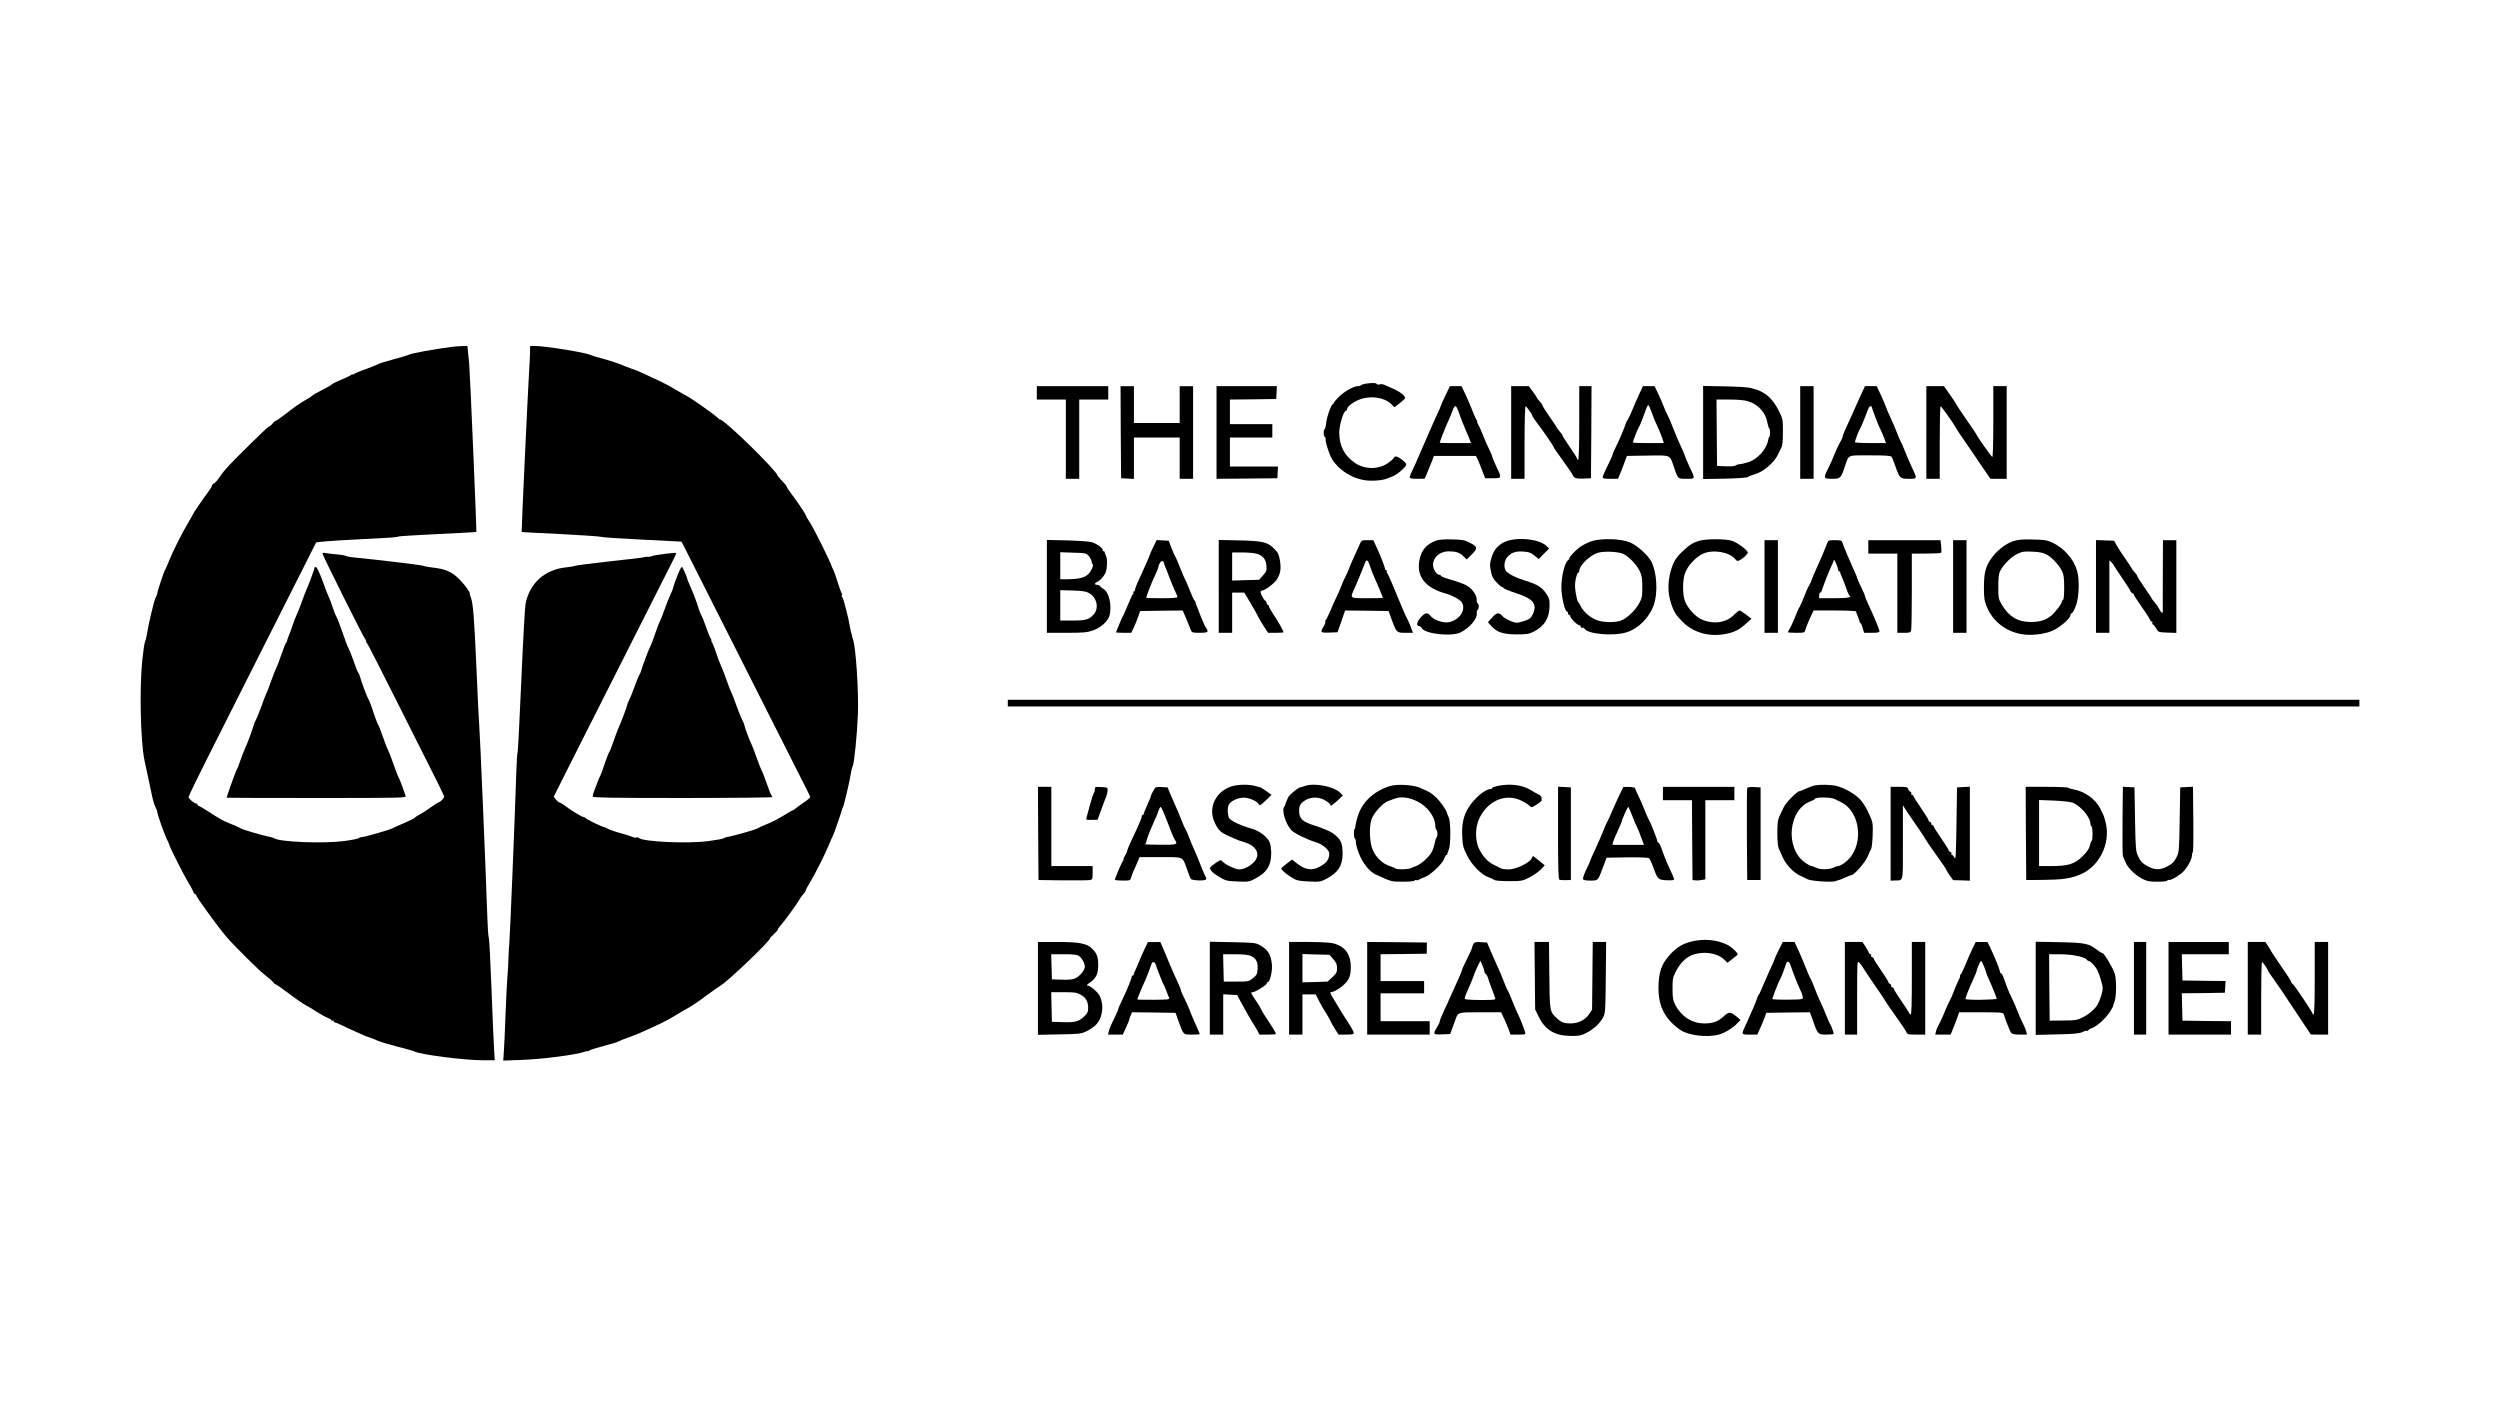 <?xml version="1.0" standalone="no"?>
<!DOCTYPE svg PUBLIC "-//W3C//DTD SVG 20010904//EN"
 "http://www.w3.org/TR/2001/REC-SVG-20010904/DTD/svg10.dtd">
<svg version="1.0" xmlns="http://www.w3.org/2000/svg"
 width="2240pt" height="1260pt" viewBox="0 0 2240 1260"
 preserveAspectRatio="xMidYMid meet">

<g transform="translate(0,1260) scale(0.1,-0.1)"
fill="#000000" stroke="none">
<path d="M4055 9493 c-163 -21 -367 -58 -394 -72 -9 -5 -70 -23 -136 -41 -66
-17 -129 -37 -140 -44 -11 -7 -63 -27 -115 -46 -52 -18 -98 -38 -102 -44 -5
-6 -8 -7 -8 -1 0 6 -3 6 -8 0 -4 -6 -43 -26 -87 -44 -44 -18 -85 -38 -90 -44
-6 -7 -46 -30 -90 -52 -44 -22 -84 -45 -90 -52 -5 -6 -32 -24 -59 -38 -49 -28
-96 -60 -198 -140 -32 -25 -62 -45 -67 -45 -5 0 -18 -11 -29 -25 -11 -14 -25
-25 -31 -25 -10 0 -322 -307 -386 -380 -17 -19 -44 -54 -60 -78 -16 -24 -37
-48 -47 -53 -10 -5 -18 -14 -18 -20 0 -5 -17 -33 -38 -62 -52 -70 -132 -187
-132 -193 0 -2 -20 -37 -43 -77 -56 -91 -138 -257 -173 -344 -15 -38 -30 -72
-34 -78 -10 -12 -70 -193 -70 -209 0 -6 -7 -24 -15 -40 -15 -28 -65 -238 -80
-336 -4 -25 -11 -52 -16 -61 -5 -9 -15 -82 -24 -162 -26 -251 -16 -727 19
-897 17 -83 66 -312 75 -351 6 -25 17 -58 26 -75 8 -16 15 -34 15 -40 0 -21
59 -189 84 -241 15 -29 26 -56 26 -60 0 -13 135 -279 167 -330 18 -29 38 -64
43 -78 5 -14 13 -25 17 -25 5 0 14 -13 20 -28 13 -28 194 -276 254 -347 75
-88 298 -309 354 -352 33 -25 65 -53 73 -64 7 -10 17 -19 22 -19 5 0 60 -38
122 -85 62 -47 127 -91 143 -99 17 -8 62 -35 100 -60 39 -25 85 -51 103 -57
17 -6 32 -15 32 -20 0 -6 5 -7 10 -4 6 3 10 1 10 -4 0 -6 4 -11 9 -11 6 0 65
-26 133 -59 68 -32 141 -64 163 -71 22 -7 63 -22 90 -35 28 -12 109 -36 180
-54 72 -18 138 -37 147 -42 55 -28 448 -79 617 -79 l104 0 -6 98 c-4 53 -14
295 -23 537 -9 242 -20 449 -24 460 -5 11 -11 101 -14 200 -12 372 -66 1652
-72 1705 -3 30 -14 251 -24 490 -20 465 -31 607 -51 655 -7 17 -11 34 -10 38
2 12 -36 66 -83 116 -72 76 -131 103 -251 116 -33 3 -69 10 -80 15 -16 7 -375
51 -640 77 -27 3 -54 9 -60 13 -5 4 -46 11 -90 14 -44 4 -88 10 -97 12 -10 3
-18 0 -18 -7 0 -15 373 -763 383 -767 4 -2 7 -10 7 -17 0 -7 3 -15 8 -17 4 -1
124 -237 267 -522 143 -285 297 -591 342 -680 45 -89 82 -167 83 -174 0 -14
-38 -51 -52 -52 -5 0 -34 -19 -66 -42 -32 -24 -76 -52 -97 -63 -22 -11 -43
-25 -47 -31 -4 -6 -49 -28 -100 -50 -51 -21 -95 -41 -98 -44 -8 -9 -252 -80
-276 -80 -11 0 -24 -4 -30 -10 -5 -5 -65 -17 -134 -26 -184 -24 -581 -8 -625
26 -5 4 -27 11 -48 14 -58 11 -237 63 -250 74 -7 5 -43 22 -82 37 -71 27 -103
45 -222 123 -36 23 -70 42 -74 42 -5 0 -9 5 -9 10 0 6 -5 10 -10 10 -19 0 -70
43 -70 59 0 9 78 170 173 358 195 389 641 1271 835 1656 72 141 132 261 134
266 2 5 152 17 333 26 374 19 384 20 405 28 8 3 168 13 355 22 187 9 341 17
343 19 4 4 -57 1437 -64 1506 -3 30 -8 79 -11 108 l-5 52 -51 -1 c-29 -1 -65
-4 -82 -6z"/>
<path d="M4749 9438 c-1 -35 -5 -124 -10 -198 -10 -163 -68 -1404 -65 -1407 1
-1 157 -9 346 -18 190 -10 354 -21 365 -25 11 -5 178 -16 370 -25 193 -9 351
-18 351 -18 1 -1 11 -20 22 -42 21 -42 361 -716 795 -1575 143 -283 277 -549
298 -590 21 -41 39 -78 39 -82 0 -7 -37 -35 -100 -78 -12 -8 -28 -21 -36 -27
-7 -7 -16 -13 -20 -13 -4 0 -40 -21 -81 -46 -40 -25 -101 -57 -135 -71 -35
-14 -72 -30 -83 -36 -11 -6 -22 -12 -25 -13 -3 0 -12 -4 -20 -7 -26 -11 -186
-55 -226 -63 -22 -3 -44 -10 -50 -15 -5 -5 -66 -16 -135 -25 -189 -25 -583 -7
-626 28 -7 5 -17 7 -22 4 -6 -4 -18 -2 -28 3 -10 5 -61 22 -113 36 -52 14
-105 33 -117 41 -12 7 -27 14 -33 14 -14 0 -164 73 -168 83 -2 4 -9 7 -15 7
-14 0 -117 63 -168 103 -20 15 -41 27 -47 27 -6 0 -20 12 -31 26 l-20 25 250
497 c199 394 582 1153 821 1625 17 32 28 60 26 62 -6 6 -193 -17 -214 -27 -12
-5 -30 -9 -40 -7 -10 1 -26 0 -34 -4 -8 -3 -148 -20 -310 -37 -162 -18 -302
-36 -310 -40 -8 -4 -44 -10 -80 -14 -189 -19 -325 -142 -361 -326 -6 -30 -23
-338 -38 -685 -15 -346 -30 -637 -33 -645 -4 -8 -9 -89 -12 -180 -12 -389 -59
-1526 -63 -1540 -2 -8 -6 -64 -7 -125 -2 -60 -6 -132 -9 -160 -3 -27 -11 -176
-17 -330 -5 -154 -13 -313 -16 -354 l-5 -74 163 6 c192 7 499 47 568 74 8 4
19 5 24 4 4 -1 13 2 20 8 6 5 65 23 131 41 66 17 124 35 130 40 5 4 44 20 85
34 41 15 98 37 125 50 28 13 84 39 125 57 41 18 116 57 165 87 50 30 110 66
135 79 25 14 92 59 148 102 57 42 113 81 124 87 69 40 448 402 448 428 0 4 16
20 35 37 19 17 35 36 35 41 0 6 10 20 21 32 25 25 153 200 171 235 7 14 23 36
36 49 12 14 22 29 22 35 0 5 14 33 32 61 45 72 144 269 175 346 14 36 29 70
33 75 7 9 78 213 84 240 1 6 4 15 8 20 9 15 55 209 69 290 6 39 15 75 19 80
13 17 40 288 47 468 7 209 -19 602 -44 667 -4 8 -7 22 -8 30 -1 8 -4 22 -8 30
-3 8 -8 33 -12 55 -11 74 -57 250 -67 263 -6 7 -8 15 -5 19 4 3 3 11 -2 17 -4
6 -21 52 -36 101 -15 50 -33 99 -39 110 -6 11 -11 22 -12 25 -9 38 -161 344
-200 403 -19 28 -34 55 -34 59 0 10 -70 115 -127 190 -24 31 -43 61 -43 66 0
5 -17 27 -38 48 -22 22 -41 45 -43 51 -17 53 -478 503 -515 503 -5 0 -17 9
-29 21 -23 24 -240 177 -270 190 -11 5 -54 29 -95 54 -41 25 -102 58 -135 74
-180 85 -215 101 -270 119 -33 12 -80 30 -105 41 -25 10 -90 31 -145 46 -55
14 -107 30 -116 35 -39 21 -404 80 -496 80 l-43 0 -1 -62z"/>
<path d="M12240 9163 c-19 -3 -39 -9 -44 -14 -6 -5 -19 -9 -31 -9 -37 0 -127
-52 -172 -99 -24 -24 -43 -48 -43 -52 0 -4 -4 -9 -8 -11 -16 -6 -54 -112 -59
-165 -3 -29 -10 -56 -14 -59 -13 -7 -11 -62 2 -69 5 -4 9 -17 7 -28 -1 -12 11
-58 27 -102 23 -65 39 -90 84 -136 63 -62 143 -104 229 -120 62 -12 166 -5
210 13 15 6 29 12 32 13 46 11 140 89 140 114 0 18 -70 71 -93 71 -8 0 -17 -6
-20 -14 -3 -8 -26 -28 -52 -46 -85 -58 -206 -58 -294 2 -94 63 -141 153 -141
271 0 64 35 186 56 194 8 3 14 11 14 17 0 22 54 64 108 85 99 39 224 22 287
-39 l30 -29 45 35 c25 20 47 40 49 45 6 19 -38 55 -102 84 -34 15 -72 32 -83
37 -12 6 -31 7 -42 4 -11 -4 -23 -2 -27 4 -6 10 -28 11 -95 3z"/>
<path d="M9290 9080 l0 -60 130 0 130 0 0 -355 0 -355 60 0 60 0 0 355 0 355
130 0 130 0 0 60 0 60 -320 0 -320 0 0 -60z"/>
<path d="M10042 8728 l3 -413 58 -3 57 -3 0 186 0 185 205 0 205 0 0 -185 0
-185 60 0 60 0 0 415 0 415 -60 0 -60 0 0 -165 0 -165 -205 0 -205 0 0 165 0
165 -60 0 -60 0 2 -412z"/>
<path d="M10900 8725 l0 -415 273 2 272 3 3 53 3 52 -215 0 -216 0 0 130 0
130 190 0 190 0 0 60 0 60 -190 0 -190 0 0 110 0 110 208 2 207 3 3 58 3 57
-271 0 -270 0 0 -415z"/>
<path d="M12951 9056 c-23 -46 -41 -87 -41 -91 0 -4 -13 -35 -29 -69 -16 -33
-59 -128 -94 -211 -36 -82 -73 -168 -83 -190 -9 -22 -18 -42 -19 -45 -1 -3
-14 -30 -28 -60 -15 -30 -27 -61 -27 -67 0 -9 20 -13 68 -13 l67 1 16 37 c9
20 28 66 42 102 l25 65 188 0 188 0 13 -25 c7 -14 26 -59 41 -100 l29 -75 69
0 c82 0 82 0 28 112 -18 39 -34 77 -34 83 0 6 -14 39 -31 73 -17 34 -42 91
-55 127 -14 36 -32 75 -40 88 -8 12 -12 22 -8 22 4 0 2 6 -4 13 -5 6 -22 44
-37 82 -15 39 -43 105 -63 148 l-37 77 -52 0 -52 0 -40 -84z m129 -176 c12
-36 33 -87 45 -115 12 -27 30 -69 39 -92 l16 -43 -140 0 c-77 0 -140 1 -140 3
0 9 55 150 75 191 13 28 32 73 41 99 21 59 32 52 64 -43z"/>
<path d="M13540 8725 l0 -415 60 0 60 0 0 325 c0 179 4 325 9 325 8 0 61 -74
61 -86 0 -4 17 -30 38 -58 60 -78 152 -213 152 -221 0 -4 38 -60 85 -124 47
-65 85 -121 85 -125 0 -4 7 -14 15 -22 11 -11 33 -14 82 -12 l68 3 3 413 2
412 -55 0 -55 0 0 -330 c0 -213 -4 -330 -10 -330 -5 0 -10 5 -10 11 0 6 -29
53 -65 104 -36 52 -65 98 -65 103 0 5 -11 21 -25 36 -14 15 -25 30 -25 33 0 3
-29 47 -65 98 -36 52 -65 98 -65 103 0 5 -11 21 -25 36 -14 15 -25 30 -25 33
0 3 -16 27 -36 54 l-36 49 -79 0 -79 0 0 -415z"/>
<path d="M14687 9068 c-19 -40 -47 -104 -62 -143 -16 -38 -34 -77 -40 -85 -7
-8 -15 -24 -18 -35 -10 -35 -67 -168 -92 -216 -14 -26 -25 -52 -25 -59 0 -6
-20 -52 -45 -101 -25 -49 -45 -96 -45 -104 0 -12 15 -15 68 -15 l69 0 16 38
c9 20 27 66 40 102 l24 65 186 3 c215 3 196 11 237 -108 36 -104 31 -100 111
-100 82 0 81 -5 24 115 -18 39 -36 81 -40 95 -4 14 -22 57 -41 95 -18 39 -47
108 -65 155 -18 47 -38 94 -45 105 -7 11 -22 45 -34 75 -11 30 -35 85 -53 123
l-32 67 -52 0 -52 0 -34 -72z m113 -165 c13 -38 33 -88 46 -113 12 -25 32 -71
43 -102 l19 -58 -139 0 c-76 0 -139 2 -139 5 0 10 43 121 51 131 5 6 21 42 35
80 14 38 30 81 36 97 5 15 13 27 17 27 4 0 18 -30 31 -67z"/>
<path d="M15260 8725 l0 -417 193 3 c119 3 199 8 208 15 8 6 40 19 72 28 68
21 161 101 192 163 10 21 25 52 34 68 12 22 16 59 16 145 0 114 0 116 -39 193
-52 102 -113 159 -204 188 -57 19 -98 23 -269 27 l-203 4 0 -417z m402 280
c91 -27 160 -104 174 -193 4 -23 11 -45 15 -48 11 -6 12 -68 2 -78 -4 -3 -8
-14 -9 -23 -13 -88 -97 -181 -188 -207 -30 -9 -63 -16 -73 -16 -10 0 -24 -5
-29 -10 -6 -6 -44 -10 -90 -8 l-79 3 -3 298 -2 297 117 0 c74 0 136 -6 165
-15z"/>
<path d="M16130 8725 l0 -415 60 0 60 0 0 415 0 415 -60 0 -60 0 0 -415z"/>
<path d="M16672 9058 c-21 -46 -49 -108 -62 -138 -13 -30 -40 -92 -62 -137
-21 -44 -38 -87 -38 -95 0 -7 -10 -29 -21 -48 -12 -19 -34 -66 -50 -105 -15
-39 -42 -99 -59 -133 -44 -88 -42 -92 35 -92 75 0 79 4 115 110 38 110 16 100
224 100 135 0 186 -3 194 -12 5 -7 20 -42 32 -78 40 -117 44 -120 123 -120 79
0 78 -5 22 115 -18 39 -45 102 -60 140 -15 39 -31 75 -35 80 -4 6 -20 42 -34
80 -15 39 -41 98 -57 133 -17 34 -36 81 -44 103 -8 22 -29 72 -47 110 l-33 69
-52 0 -53 0 -38 -82z m98 -101 c0 -11 61 -171 74 -195 9 -15 24 -51 35 -79
l19 -53 -139 0 c-76 0 -139 3 -139 8 0 13 38 113 48 125 5 7 24 50 42 97 17
47 34 88 37 93 4 7 23 10 23 4z"/>
<path d="M17260 8725 l0 -415 60 0 60 0 0 325 c0 179 3 325 8 325 7 -1 116
-153 137 -193 6 -13 43 -68 81 -123 38 -55 105 -152 148 -217 l80 -117 73 0
73 0 0 415 0 415 -60 0 -60 0 0 -321 c0 -197 -4 -318 -9 -314 -11 6 -141 191
-141 200 0 3 -40 64 -90 134 -49 71 -90 132 -90 136 0 3 -25 41 -56 85 l-56
80 -79 0 -79 0 0 -415z"/>
<path d="M12868 7756 c-85 -31 -129 -81 -148 -166 -34 -153 49 -259 240 -310
55 -15 127 -56 140 -80 36 -68 -23 -155 -118 -175 -48 -10 -139 21 -165 57
-26 35 -49 30 -93 -20 -31 -36 -35 -72 -8 -72 7 0 18 -8 23 -18 28 -53 272
-79 351 -37 83 44 148 122 142 171 -2 12 2 25 7 29 6 3 11 17 11 30 0 13 -5
27 -11 30 -5 4 -9 17 -8 28 4 30 -24 79 -60 110 -32 27 -73 44 -188 78 -40 11
-73 25 -73 30 0 5 -6 9 -14 9 -25 0 -56 50 -56 90 0 66 62 120 138 120 66 0
102 -11 133 -43 l31 -30 46 46 c55 56 53 68 -24 107 -42 21 -65 25 -154 27
-70 2 -117 -2 -142 -11z"/>
<path d="M13493 7749 c-64 -25 -107 -72 -128 -141 -18 -62 -18 -72 -4 -139 9
-39 21 -61 55 -94 23 -24 45 -40 48 -37 4 3 6 0 6 -5 0 -6 48 -26 106 -45 164
-52 203 -101 155 -197 -16 -31 -29 -41 -71 -54 -29 -9 -58 -17 -66 -17 -34 0
-111 35 -134 62 -31 35 -52 30 -97 -22 l-31 -35 30 -34 c50 -56 107 -75 228
-75 94 0 110 3 155 26 93 48 137 120 139 223 1 62 -2 75 -29 115 -40 59 -80
84 -184 116 -94 29 -166 66 -181 94 -18 34 -11 87 15 118 35 41 74 55 145 50
48 -3 67 -10 98 -35 l39 -32 47 48 46 47 -23 22 c-66 62 -254 83 -364 41z"/>
<path d="M14255 7749 c-32 -11 -77 -35 -100 -51 -44 -34 -94 -88 -95 -102 0
-5 -6 -14 -14 -20 -27 -21 -56 -143 -56 -237 0 -88 31 -219 51 -219 5 0 9 -7
9 -15 0 -8 5 -15 10 -15 6 0 10 -6 10 -13 0 -16 61 -77 77 -77 6 0 14 -7 17
-16 3 -8 10 -13 15 -9 6 3 13 -1 18 -8 28 -49 260 -69 375 -33 106 32 203 129
245 242 39 110 30 294 -21 392 -30 58 -131 149 -194 173 -84 34 -263 38 -347
8z m294 -114 c49 -25 114 -94 142 -150 20 -42 24 -64 24 -145 0 -87 -3 -100
-30 -149 -33 -59 -102 -126 -155 -149 -53 -23 -175 -21 -231 5 -59 26 -110 72
-135 120 -10 21 -22 40 -26 43 -4 3 -13 37 -19 75 -9 54 -9 83 0 128 7 31 17
57 22 57 5 0 9 7 9 15 0 47 93 138 164 161 55 18 191 12 235 -11z"/>
<path d="M15227 7755 c-57 -16 -86 -34 -149 -93 -63 -59 -87 -99 -110 -185
-25 -93 -25 -185 1 -270 25 -86 47 -120 118 -189 94 -89 234 -126 375 -98 78
15 122 37 183 93 l49 43 -49 37 c-26 20 -53 37 -59 37 -6 0 -29 -18 -51 -40
-70 -72 -187 -87 -293 -38 -55 26 -126 106 -146 165 -20 58 -21 174 -1 239 20
68 98 154 166 184 93 39 235 14 288 -51 14 -18 19 -19 41 -7 30 15 70 54 70
67 0 21 -96 92 -143 106 -62 18 -223 18 -290 0z"/>
<path d="M18042 7752 c-105 -33 -216 -145 -248 -249 -13 -41 -18 -89 -18 -168
0 -97 4 -118 28 -177 51 -123 166 -214 304 -239 80 -16 200 -4 276 27 65 26
166 111 166 140 0 8 7 17 14 20 8 3 25 36 38 72 27 80 31 227 9 307 -29 104
-116 203 -221 253 -48 22 -71 26 -175 28 -92 3 -132 -1 -173 -14z m294 -120
c47 -24 113 -94 140 -150 15 -29 19 -60 19 -146 0 -79 -4 -111 -13 -114 -6 -2
-10 -7 -8 -10 7 -12 -58 -99 -98 -131 -49 -39 -104 -55 -186 -54 -110 1 -189
48 -250 149 -34 57 -35 60 -35 169 0 87 4 117 19 144 30 56 98 123 151 148 43
21 61 24 135 20 62 -2 96 -9 126 -25z"/>
<path d="M9380 7346 l0 -416 175 0 c148 0 185 3 234 20 70 23 137 82 151 131
26 90 -3 216 -55 243 -11 6 -24 17 -28 24 -4 6 -17 12 -27 12 -27 0 -25 15 4
28 13 6 37 27 52 48 22 29 29 50 32 99 3 40 -1 71 -9 86 -7 13 -12 27 -11 32
1 4 -2 7 -8 7 -5 0 -10 6 -10 13 0 17 -45 50 -90 67 -22 8 -105 14 -222 18
l-188 4 0 -416z m376 271 c13 -16 24 -37 24 -47 0 -10 4 -21 9 -24 14 -9 -10
-63 -41 -93 -31 -29 -84 -42 -180 -43 l-68 0 0 121 0 121 116 -4 c112 -3 117
-4 140 -31z m4 -332 c70 -41 89 -137 38 -192 -42 -45 -70 -53 -188 -53 l-110
0 0 136 0 136 113 -3 c90 -3 119 -8 147 -24z"/>
<path d="M10332 7696 c-18 -36 -32 -69 -32 -73 0 -4 -21 -52 -46 -107 -25 -56
-54 -120 -65 -144 -10 -23 -19 -49 -19 -57 0 -8 -5 -15 -11 -15 -5 0 -8 -4 -5
-9 4 -5 2 -11 -2 -13 -4 -1 -23 -41 -42 -88 -19 -47 -38 -90 -42 -96 -8 -10
-68 -153 -68 -160 0 -2 31 -4 68 -4 l68 0 25 53 c13 28 31 72 39 97 l16 45
191 3 190 2 33 -77 c17 -43 36 -88 41 -100 8 -21 15 -23 79 -23 75 0 83 7 55
47 -9 12 -26 51 -40 85 -13 35 -31 80 -39 100 -9 21 -16 41 -15 44 0 4 -3 10
-8 13 -5 3 -24 44 -42 91 -18 47 -37 90 -41 95 -4 6 -24 53 -45 105 -20 52
-41 100 -46 106 -5 6 -19 40 -33 75 l-24 64 -54 3 -54 3 -32 -65z m96 -134
c-1 -4 4 -20 11 -37 7 -16 26 -64 41 -105 16 -41 38 -94 49 -117 12 -23 21
-47 21 -53 0 -6 -49 -10 -140 -10 -77 0 -140 1 -140 3 0 12 48 136 76 195 19
40 34 77 34 82 0 23 24 58 36 53 7 -3 13 -8 12 -11z"/>
<path d="M10920 7346 l0 -416 60 0 60 0 0 180 0 180 54 0 55 0 58 -97 c32 -54
63 -110 70 -126 7 -15 29 -52 49 -82 l36 -55 69 0 c38 0 69 2 69 5 0 12 -43
90 -85 152 -25 37 -45 73 -45 80 0 7 -4 13 -10 13 -5 0 -10 7 -10 15 0 7 -6
18 -12 22 -18 11 -49 73 -42 84 3 5 10 9 16 9 23 0 104 61 126 94 35 51 43
101 30 175 -8 52 -17 70 -47 100 -62 64 -101 74 -313 79 l-188 4 0 -416z m334
294 c57 -13 88 -48 93 -107 4 -44 2 -52 -30 -88 l-35 -40 -121 -3 -121 -4 0
126 0 126 88 0 c48 0 105 -5 126 -10z"/>
<path d="M12183 7723 c-9 -21 -31 -69 -49 -108 -18 -38 -40 -90 -49 -115 -9
-24 -22 -54 -29 -65 -7 -11 -23 -47 -36 -80 -12 -33 -33 -80 -45 -105 -13 -25
-38 -81 -56 -125 -19 -44 -37 -82 -42 -83 -4 -2 -5 -8 -2 -12 3 -5 -4 -24 -15
-42 -33 -55 -29 -59 52 -56 l72 3 18 50 c10 28 26 71 34 98 l16 47 195 -2 195
-3 27 -75 c44 -119 45 -120 123 -120 l68 0 -21 58 c-12 31 -26 62 -31 68 -4 7
-26 54 -47 105 -84 205 -123 294 -132 305 -5 6 -6 14 -2 17 3 4 1 7 -5 7 -7 0
-12 5 -12 12 0 15 -44 128 -78 200 l-27 58 -53 0 c-51 0 -53 -1 -69 -37z m92
-195 c9 -29 27 -75 40 -103 23 -49 75 -175 75 -182 0 -2 -63 -3 -140 -3 -161
0 -156 -4 -112 92 16 35 41 95 56 133 15 39 32 80 37 93 14 34 25 27 44 -30z"/>
<path d="M15810 7345 l0 -415 60 0 60 0 0 415 0 415 -60 0 -60 0 0 -415z"/>
<path d="M16370 7728 c-22 -58 -62 -151 -95 -223 -18 -38 -36 -81 -40 -95 -4
-14 -15 -38 -25 -55 -10 -16 -30 -61 -45 -100 -14 -38 -32 -79 -39 -90 -8 -11
-28 -56 -45 -100 -18 -44 -39 -90 -47 -102 -8 -12 -14 -25 -14 -28 0 -3 34 -5
75 -5 73 0 75 1 81 28 4 15 22 60 40 100 l34 72 190 0 c104 0 190 -4 190 -9 0
-5 8 -26 17 -47 9 -22 16 -42 15 -46 -1 -5 2 -8 6 -8 4 0 14 -20 21 -45 l13
-45 69 0 c52 0 69 3 69 14 0 15 -44 121 -96 233 -19 39 -34 77 -34 83 0 6 -16
43 -35 81 -19 39 -35 75 -35 80 0 6 -15 43 -34 82 -32 69 -88 203 -100 240 -4
14 -17 17 -64 17 -58 0 -60 -1 -72 -32z m99 -230 c1 -10 6 -18 11 -18 6 0 9
-3 8 -7 -1 -5 9 -30 21 -57 12 -27 29 -71 37 -98 9 -26 20 -51 25 -54 27 -16
-16 -24 -137 -24 l-134 0 0 25 c0 14 4 25 9 25 5 0 13 10 16 23 12 40 63 171
84 214 12 23 21 48 22 55 1 18 37 -63 38 -84z"/>
<path d="M16740 7700 l0 -60 130 0 130 0 0 -355 0 -355 59 0 c52 0 59 2 65 23
3 12 6 172 6 355 l0 332 129 0 c72 0 132 3 134 8 3 4 2 31 0 60 l-6 52 -323 0
-324 0 0 -60z"/>
<path d="M17500 7345 l0 -415 60 0 60 0 0 415 0 415 -60 0 -60 0 0 -415z"/>
<path d="M18780 7345 l0 -415 60 0 60 0 0 325 0 325 20 -20 c11 -11 20 -23 20
-26 0 -3 34 -54 75 -114 41 -60 75 -113 75 -118 0 -5 7 -12 15 -16 8 -3 15
-10 15 -15 0 -6 30 -52 66 -103 36 -51 70 -103 75 -115 5 -13 13 -23 19 -23 6
0 9 -4 5 -9 -3 -6 0 -13 7 -18 7 -4 21 -21 30 -38 16 -29 19 -30 97 -33 l81
-3 0 416 0 415 -60 0 -60 0 -1 -312 c-1 -172 -1 -319 0 -325 3 -25 -17 -12
-32 20 -9 18 -28 45 -42 61 -14 15 -25 30 -25 33 0 3 -29 47 -65 98 -36 52
-65 98 -65 103 0 5 -11 21 -25 36 -14 15 -25 30 -25 33 0 3 -25 41 -55 84 -30
43 -66 97 -79 121 l-24 43 -81 3 -81 3 0 -416z"/>
<path d="M2820 7517 c0 -9 -61 -175 -75 -202 -7 -16 -26 -64 -40 -105 -15 -41
-35 -94 -46 -117 -11 -22 -28 -67 -39 -100 -10 -32 -25 -74 -34 -93 -8 -19
-14 -39 -14 -44 0 -5 -4 -12 -9 -15 -4 -3 -23 -51 -42 -106 -18 -55 -39 -109
-46 -120 -6 -11 -26 -63 -45 -115 -18 -52 -36 -99 -40 -105 -4 -5 -24 -57 -45
-115 -20 -58 -43 -114 -50 -126 -7 -11 -18 -36 -23 -55 -18 -58 -52 -152 -76
-204 -13 -27 -31 -75 -41 -105 -10 -30 -23 -64 -28 -75 -6 -11 -12 -22 -12
-25 -1 -3 -6 -16 -12 -30 -11 -26 -73 -202 -73 -207 0 -2 363 -3 806 -3 764 0
806 1 799 18 -4 9 -18 48 -31 86 -13 38 -28 74 -33 80 -4 6 -25 61 -46 121
-21 61 -44 119 -50 130 -7 11 -27 63 -45 115 -18 52 -36 100 -41 105 -8 11
-41 102 -64 173 -7 24 -18 48 -23 55 -9 11 -66 162 -79 212 -3 11 -10 26 -16
33 -5 7 -24 55 -42 108 -18 52 -38 100 -43 107 -5 7 -29 68 -52 137 -24 69
-49 134 -56 145 -7 11 -22 49 -33 83 -11 35 -29 83 -40 105 -10 23 -31 76 -45
117 -33 91 -56 140 -68 140 -4 0 -8 -2 -8 -3z"/>
<path d="M6093 7498 c-19 -39 -63 -158 -63 -169 0 -5 -9 -29 -21 -52 -11 -23
-37 -87 -56 -142 -20 -55 -39 -102 -42 -105 -3 -3 -21 -50 -40 -105 -18 -55
-39 -109 -46 -120 -11 -19 -71 -178 -82 -220 -3 -11 -10 -25 -14 -31 -5 -6
-24 -53 -43 -105 -18 -52 -41 -107 -50 -124 -9 -16 -16 -34 -16 -40 0 -11 -52
-149 -79 -210 -10 -22 -31 -78 -47 -125 -15 -47 -32 -87 -36 -90 -4 -3 -21
-48 -39 -100 -17 -52 -36 -104 -42 -115 -6 -11 -12 -22 -12 -25 -1 -3 -7 -18
-14 -35 -21 -51 -41 -109 -41 -122 0 -10 168 -13 805 -13 443 0 805 4 805 8 0
4 -4 12 -9 18 -5 5 -24 52 -41 104 -18 52 -38 104 -45 115 -6 11 -27 63 -45
115 -18 52 -39 106 -46 120 -18 36 -64 158 -64 171 0 6 -11 32 -24 58 -13 26
-38 90 -56 142 -18 52 -36 96 -39 99 -3 3 -19 43 -35 90 -16 47 -40 109 -53
138 -14 30 -36 88 -49 130 -14 42 -30 82 -36 89 -6 7 -8 13 -4 13 4 0 0 10 -8
23 -8 12 -26 58 -41 102 -15 44 -33 89 -40 101 -7 11 -18 36 -23 55 -17 57
-52 151 -78 207 -13 29 -24 55 -24 57 0 15 -43 115 -49 115 -4 0 -12 -10 -18
-22z"/>
<path d="M9030 6300 l0 -30 6055 0 6055 0 0 30 0 30 -6055 0 -6055 0 0 -30z"/>
<path d="M11044 5557 c-150 -42 -224 -194 -160 -328 29 -63 54 -88 111 -113
22 -10 52 -24 68 -31 15 -8 52 -21 83 -30 104 -30 147 -99 102 -164 -29 -42
-98 -81 -142 -81 -37 0 -125 41 -151 70 -16 18 -18 17 -61 -11 -24 -17 -46
-34 -49 -39 -12 -19 17 -50 78 -86 59 -36 68 -38 164 -42 96 -4 106 -3 155 23
108 56 147 116 148 228 0 37 -6 82 -14 100 -20 49 -92 103 -161 122 -93 26
-190 71 -202 95 -15 30 -17 94 -3 120 18 34 81 63 135 63 52 0 127 -36 138
-65 3 -8 23 5 57 39 l53 51 -47 34 c-26 18 -51 33 -54 34 -4 0 -25 6 -47 12
-49 15 -146 14 -201 -1z"/>
<path d="M11690 5557 c-19 -7 -38 -13 -41 -12 -15 1 -95 -65 -106 -87 -13 -27
-26 -60 -27 -70 -1 -3 -4 -10 -8 -14 -28 -27 11 -158 62 -212 27 -29 142 -85
217 -107 62 -18 123 -69 123 -103 0 -55 -25 -87 -94 -122 -68 -34 -127 -22
-205 41 l-34 27 -48 -36 c-27 -20 -49 -40 -49 -44 0 -12 55 -59 103 -86 35
-21 58 -26 144 -30 97 -4 106 -3 155 23 108 56 147 116 148 228 0 37 -6 82
-14 100 -16 39 -67 84 -116 104 -19 8 -44 18 -55 23 -11 5 -38 14 -59 21 -116
35 -146 63 -146 135 0 47 12 67 57 95 54 32 125 30 181 -5 23 -14 42 -31 42
-37 0 -16 13 -8 65 39 l47 44 -22 23 c-56 59 -235 94 -320 62z"/>
<path d="M12455 5557 c-141 -43 -247 -140 -286 -260 -13 -39 -23 -82 -24 -94
0 -12 -3 -25 -7 -29 -12 -11 -9 -82 3 -89 5 -4 9 -17 7 -29 -1 -12 11 -58 27
-101 33 -86 93 -162 147 -188 143 -67 143 -67 247 -67 57 0 103 4 106 10 4 6
11 8 16 4 5 -3 15 -1 22 4 7 5 29 15 50 22 50 16 162 121 177 166 6 19 16 34
21 34 5 0 8 3 7 8 -1 4 5 21 13 37 18 41 19 249 0 290 -8 17 -15 36 -17 43 -5
27 -68 114 -105 145 -40 35 -53 42 -134 78 -61 27 -208 36 -270 16z m243 -137
c90 -43 161 -139 162 -217 0 -17 5 -35 10 -38 12 -8 13 -62 1 -69 -4 -3 -11
-24 -15 -47 -4 -22 -15 -57 -25 -78 -24 -47 -96 -113 -141 -130 -19 -7 -42
-16 -50 -20 -23 -11 -119 -14 -133 -4 -7 5 -31 16 -55 23 -64 20 -125 79 -153
147 -28 67 -33 197 -11 270 15 51 99 146 144 163 18 6 42 16 53 20 60 26 134
19 213 -20z"/>
<path d="M13418 5558 c-27 -6 -48 -14 -48 -19 0 -5 -7 -9 -15 -9 -49 0 -148
-85 -199 -169 -44 -73 -60 -147 -54 -258 3 -79 9 -99 42 -166 43 -87 131 -177
193 -197 21 -7 44 -18 52 -24 9 -7 60 -11 131 -11 112 0 120 1 181 32 36 18
82 50 103 71 l37 39 -52 42 -53 42 -15 -26 c-24 -40 -142 -95 -202 -95 -27 0
-57 4 -67 8 -9 5 -39 19 -65 32 -56 27 -98 72 -134 143 -36 74 -37 188 -1 268
74 164 238 235 380 165 31 -15 64 -36 73 -46 16 -18 18 -18 63 11 26 16 47 34
46 39 -1 6 -2 17 -2 25 -1 9 -12 20 -24 25 -13 6 -45 24 -72 41 -76 47 -186
60 -298 37z"/>
<path d="M16260 5563 c-14 -3 -49 -16 -78 -29 -29 -13 -57 -24 -61 -24 -20 0
-121 -103 -139 -143 -11 -23 -28 -60 -39 -82 -14 -31 -18 -64 -18 -151 0 -66
5 -121 12 -135 6 -13 23 -50 37 -82 29 -65 96 -135 153 -162 21 -9 52 -24 68
-33 33 -17 223 -29 252 -17 10 5 23 9 28 9 6 1 32 11 59 24 27 12 52 22 57 22
23 0 126 119 143 165 10 28 24 56 30 64 6 8 13 65 15 126 3 112 3 114 -34 196
-24 53 -54 101 -82 130 -49 50 -142 102 -213 118 -45 11 -143 12 -190 4z m178
-122 c10 -4 34 -16 55 -27 190 -91 211 -417 35 -544 -22 -17 -48 -30 -57 -30
-9 0 -27 -6 -41 -13 -37 -19 -120 -21 -155 -3 -17 9 -36 16 -43 16 -7 0 -33
13 -57 30 -184 127 -153 478 49 551 20 7 36 16 36 20 0 18 141 18 178 0z"/>
<path d="M9302 5133 l3 -418 220 -3 c121 -1 230 0 243 3 20 5 22 11 22 65 l0
60 -185 0 -185 0 0 355 0 355 -60 0 -60 0 2 -417z"/>
<path d="M9810 5527 c0 -12 -4 -27 -9 -32 -5 -6 -21 -55 -36 -110 -14 -55 -28
-107 -31 -116 -4 -14 3 -17 48 -15 l52 1 24 65 c13 36 26 72 29 80 4 8 7 17 8
20 1 3 7 19 14 35 7 17 14 44 15 60 1 30 0 30 -56 33 -55 3 -58 2 -58 -21z"/>
<path d="M10332 5512 c-12 -22 -22 -44 -22 -49 0 -6 -14 -41 -32 -79 -17 -38
-31 -72 -30 -76 1 -5 -2 -8 -8 -8 -5 0 -10 -7 -10 -15 0 -15 -17 -56 -86 -202
-24 -50 -44 -98 -44 -105 0 -7 -9 -28 -20 -45 -11 -18 -17 -33 -14 -33 4 0 2
-6 -4 -13 -12 -14 -72 -156 -72 -169 0 -5 31 -8 69 -8 67 0 69 1 76 27 3 15
17 50 30 78 12 27 28 62 34 78 l11 27 187 0 c216 0 196 10 240 -113 14 -40 29
-77 34 -83 12 -14 126 -18 134 -4 4 6 3 16 -2 23 -5 7 -24 50 -42 97 -18 47
-43 108 -56 136 -13 27 -35 81 -50 119 -14 38 -30 74 -35 80 -5 6 -21 43 -36
81 -14 38 -38 96 -54 129 -15 33 -37 83 -48 110 l-20 50 -54 3 c-53 3 -54 2
-76 -36z m89 -180 c17 -40 59 -146 80 -202 7 -19 19 -44 26 -55 29 -43 21 -45
-134 -44 -82 0 -142 3 -135 6 6 2 12 10 12 17 0 14 31 97 58 156 9 19 16 37
17 40 0 3 6 14 12 25 5 11 16 37 22 58 7 20 16 37 19 37 4 0 14 -17 23 -38z"/>
<path d="M13960 5137 c0 -323 3 -416 13 -420 6 -2 32 -4 57 -3 l45 1 0 415 0
415 -57 3 -58 3 0 -414z"/>
<path d="M14503 5462 c-22 -48 -53 -116 -68 -152 -15 -36 -31 -69 -35 -75 -4
-5 -20 -41 -35 -80 -15 -38 -47 -112 -71 -163 -24 -51 -44 -96 -44 -100 0 -5
-16 -41 -36 -81 -19 -40 -33 -79 -30 -87 4 -10 23 -14 66 -14 70 0 68 -2 113
120 l32 85 184 3 c116 1 188 -1 196 -8 7 -6 20 -32 30 -58 48 -134 49 -135
130 -139 47 -2 65 0 65 9 0 7 -16 45 -35 85 -19 39 -42 91 -50 115 -9 24 -23
62 -32 86 -8 23 -19 42 -24 42 -5 0 -9 5 -9 12 0 15 -60 167 -76 193 -7 11
-24 49 -38 85 -13 36 -38 93 -55 127 -17 34 -31 66 -31 71 0 6 -24 10 -53 11
l-52 0 -42 -87z m121 -169 c16 -43 34 -87 41 -98 7 -11 24 -53 38 -93 l27 -72
-141 0 -141 0 6 28 c4 15 23 60 42 99 18 40 34 76 34 80 0 14 53 133 59 133 4
0 19 -35 35 -77z"/>
<path d="M14900 5490 l0 -60 130 0 130 0 2 -357 3 -358 24 -3 c13 -2 39 -1 57
3 l34 6 0 354 0 355 130 0 130 0 0 60 0 60 -320 0 -320 0 0 -60z"/>
<path d="M15655 5538 c-3 -7 -4 -195 -3 -418 l3 -405 60 0 60 0 0 415 0 415
-58 3 c-40 2 -59 -1 -62 -10z"/>
<path d="M16940 5130 l0 -421 38 2 c79 3 72 -28 72 342 l0 332 21 -34 c11 -18
56 -84 100 -147 43 -62 79 -116 79 -120 0 -3 43 -66 95 -139 52 -72 95 -135
95 -139 0 -4 14 -27 30 -50 l30 -42 75 -2 75 -3 0 421 0 421 -57 -3 -58 -3 -5
-330 c-4 -272 -7 -325 -17 -302 -7 15 -17 27 -23 27 -6 0 -8 5 -5 10 3 6 -1
13 -9 16 -9 3 -16 10 -16 16 0 5 -29 51 -63 101 -35 51 -67 100 -70 110 -4 9
-11 17 -17 17 -6 0 -9 4 -6 9 3 5 -1 11 -9 15 -8 3 -15 10 -15 16 0 6 -29 53
-63 103 -35 51 -67 100 -70 110 -4 9 -11 17 -17 17 -6 0 -8 5 -5 10 3 6 0 13
-8 16 -8 3 -17 14 -20 25 -5 17 -14 19 -81 19 l-76 0 0 -420z"/>
<path d="M18152 5133 l3 -418 150 1 c176 2 247 12 335 49 166 69 268 268 230
451 -7 32 -18 70 -25 84 -7 14 -19 38 -26 54 -39 82 -142 157 -237 172 -23 4
-45 11 -48 15 -3 5 -90 9 -195 9 l-189 0 2 -417z m412 277 c70 -21 166 -131
166 -189 0 -11 5 -23 10 -26 12 -8 13 -122 1 -129 -5 -3 -12 -22 -16 -42 -5
-27 -23 -53 -63 -94 -72 -72 -130 -90 -285 -90 l-107 0 0 296 0 296 128 -5
c70 -3 144 -10 166 -17z"/>
<path d="M19018 5246 c-2 -167 0 -310 3 -318 4 -7 15 -32 24 -54 21 -52 84
-113 150 -148 43 -22 62 -26 137 -26 55 0 88 4 88 11 0 5 4 8 9 5 12 -8 69 21
118 60 42 34 93 121 93 159 0 12 3 25 8 31 4 5 6 139 4 297 l-3 288 -57 -3
-57 -3 -5 -290 c-5 -285 -5 -291 -30 -339 -20 -39 -36 -55 -78 -78 -68 -36
-118 -35 -187 5 -40 23 -56 40 -75 80 -24 50 -25 61 -30 337 l-5 285 -52 3
-52 3 -3 -305z"/>
<path d="M15155 4164 c-76 -19 -129 -50 -187 -112 -81 -86 -108 -163 -108
-310 0 -162 62 -278 197 -371 72 -49 238 -69 343 -41 53 14 124 57 165 100
l30 31 -35 30 c-54 45 -70 45 -114 4 -52 -48 -96 -65 -175 -65 -110 1 -205 61
-259 164 -22 44 -26 64 -26 146 -1 84 2 101 27 150 38 76 85 125 142 150 95
41 227 25 290 -35 l34 -31 43 34 c24 18 45 35 46 37 11 11 -51 70 -94 91 -95
45 -208 55 -319 28z"/>
<path d="M9300 3744 l0 -416 193 4 c180 3 195 5 242 28 76 38 110 74 130 136
19 61 15 125 -12 181 -16 34 -86 93 -111 93 -8 0 0 10 19 23 59 39 79 80 79
159 0 76 -12 108 -58 151 -46 44 -114 57 -309 57 l-173 0 0 -416z m368 290
c27 -18 52 -65 52 -95 0 -31 -44 -85 -84 -104 -24 -12 -57 -15 -122 -13 l-89
3 -3 113 -3 112 113 0 c87 0 119 -4 136 -16z m14 -346 c48 -27 68 -62 68 -119
0 -36 -6 -48 -40 -80 -46 -44 -82 -52 -205 -47 l-80 3 -3 133 -3 132 112 0
c97 0 116 -3 151 -22z"/>
<path d="M10258 4102 c-15 -31 -39 -86 -54 -122 -14 -36 -31 -74 -37 -85 -6
-11 -10 -23 -9 -27 1 -5 -2 -8 -8 -8 -5 0 -10 -6 -10 -12 0 -16 -49 -134 -89
-216 -17 -34 -31 -67 -31 -73 0 -6 -18 -47 -39 -89 -22 -43 -42 -92 -46 -109
l-7 -31 66 0 66 0 30 65 c16 35 30 69 30 74 0 6 5 22 12 36 l11 25 195 -2 195
-3 27 -76 c45 -123 40 -119 120 -119 39 0 70 2 70 5 0 3 -20 49 -44 102 -24
54 -47 109 -51 123 -4 13 -23 54 -41 91 -19 37 -34 73 -34 79 0 6 -15 44 -34
83 -19 40 -50 110 -69 157 -20 47 -46 109 -58 138 l-23 52 -55 -1 -56 0 -27
-57z m97 -144 c12 -40 69 -183 75 -188 3 -3 12 -25 21 -50 10 -25 20 -52 24
-61 5 -15 -9 -16 -139 -17 -80 0 -146 1 -146 2 0 7 52 134 61 150 11 18 54
130 66 169 8 24 30 21 38 -5z"/>
<path d="M10840 3746 l0 -416 60 0 60 0 0 180 0 181 62 -3 63 -3 26 -50 c32
-61 115 -206 126 -220 4 -5 17 -27 28 -47 l20 -38 71 0 c39 0 73 2 76 5 3 4
-23 50 -59 103 -36 53 -69 107 -73 119 -5 12 -27 49 -50 81 -44 66 -47 72 -26
72 23 0 126 64 126 78 0 6 4 12 9 12 20 0 44 102 37 162 -9 89 -38 133 -116
174 -30 16 -64 19 -237 22 l-203 4 0 -416z m365 290 c49 -21 67 -54 63 -117
-3 -47 -7 -55 -41 -83 -38 -31 -41 -31 -150 -31 l-112 0 -3 123 -3 122 106 0
c69 0 118 -5 140 -14z"/>
<path d="M11550 3745 l0 -415 60 0 60 0 0 180 0 180 59 0 60 0 29 -58 c16 -32
46 -83 66 -114 20 -32 36 -60 36 -64 0 -3 16 -33 36 -65 l37 -59 68 0 c57 0
69 3 69 16 0 9 -25 54 -56 100 -30 47 -65 102 -77 124 -12 21 -37 62 -54 89
-21 33 -28 51 -19 51 23 0 80 32 114 64 51 47 65 82 65 161 0 118 -54 189
-163 214 -25 6 -123 11 -217 11 l-173 0 0 -415z m396 261 c27 -31 34 -48 34
-81 0 -36 -6 -47 -42 -81 l-43 -39 -112 -4 -113 -3 0 127 0 127 121 -4 121 -3
34 -39z"/>
<path d="M12250 3745 l0 -415 280 0 280 0 0 60 0 60 -220 0 -220 0 0 125 0
125 195 0 195 0 0 55 0 55 -195 0 -195 0 0 120 0 120 207 2 207 3 0 50 1 50
-268 3 -267 2 0 -415z"/>
<path d="M13201 4141 c-6 -11 -11 -25 -11 -31 0 -6 -20 -52 -45 -101 -25 -49
-45 -94 -45 -100 0 -5 -17 -46 -38 -92 -21 -45 -49 -107 -62 -137 -13 -30 -40
-92 -62 -137 -21 -44 -38 -87 -38 -95 0 -7 -11 -31 -25 -53 -38 -62 -35 -66
47 -63 l72 3 16 45 c9 25 23 63 31 85 23 66 19 65 223 65 l186 0 29 -62 c16
-35 35 -80 42 -100 l13 -38 69 0 c66 0 68 1 62 23 -11 37 -57 151 -65 162 -4
6 -24 53 -45 105 -21 52 -41 100 -46 106 -5 6 -20 42 -35 80 -14 38 -38 96
-54 129 -15 33 -43 96 -62 140 l-34 80 -56 3 c-48 3 -58 0 -67 -17z m98 -242
c1 -9 7 -22 15 -28 8 -6 16 -22 19 -34 2 -12 17 -53 32 -92 15 -38 29 -78 32
-87 5 -17 -6 -18 -130 -18 -81 0 -138 4 -142 10 -4 6 8 40 25 76 17 36 38 87
47 112 8 26 27 71 41 101 l26 53 17 -38 c10 -22 18 -46 18 -55z"/>
<path d="M13752 3858 l3 -303 33 -67 c58 -118 144 -169 289 -170 69 -1 90 3
135 26 65 32 126 89 153 142 19 36 20 62 23 357 l3 317 -60 0 -60 0 -3 -303
-3 -304 -27 -40 c-34 -52 -97 -83 -167 -83 -58 0 -82 9 -124 49 -61 56 -62 59
-65 384 l-3 297 -65 0 -65 0 3 -302z"/>
<path d="M15937 4087 c-20 -41 -37 -77 -37 -81 0 -5 -15 -40 -34 -79 -18 -40
-48 -108 -67 -152 -18 -44 -35 -82 -39 -85 -4 -3 -9 -14 -13 -25 -8 -29 -64
-160 -97 -230 -51 -108 -52 -105 27 -105 l68 0 22 48 c12 26 31 70 41 97 l18
50 195 3 196 2 28 -77 c42 -121 44 -123 120 -123 36 0 65 3 65 7 0 11 -24 77
-30 83 -3 3 -18 37 -34 75 -15 39 -40 97 -56 130 -16 33 -40 91 -54 129 -15
38 -30 74 -35 80 -5 6 -25 54 -46 106 -20 52 -50 123 -67 158 l-29 62 -53 0
-52 0 -37 -73z m108 -140 c12 -40 64 -172 84 -214 12 -23 22 -53 24 -65 2 -23
1 -23 -135 -25 -76 -1 -138 2 -138 6 0 11 60 164 69 176 8 9 44 104 58 148 7
22 29 6 38 -26z"/>
<path d="M16530 3745 l0 -415 55 0 55 0 0 332 c0 328 0 332 19 313 11 -11 28
-34 38 -52 10 -17 57 -88 106 -158 48 -69 87 -127 87 -130 0 -3 41 -63 91
-133 50 -70 95 -137 100 -149 8 -21 15 -23 89 -23 l80 0 0 415 0 415 -60 0
-60 0 0 -325 c0 -217 -3 -325 -10 -325 -6 0 -13 8 -17 18 -4 9 -35 58 -70 108
-35 51 -63 96 -63 102 0 5 -7 13 -16 16 -8 3 -13 10 -10 15 3 5 -1 11 -9 15
-8 3 -15 10 -15 16 0 6 -29 53 -65 105 -36 51 -65 97 -65 103 0 5 -7 13 -16
16 -8 3 -12 10 -9 16 3 5 1 10 -5 10 -6 0 -14 8 -17 18 -4 9 -18 34 -31 55
l-25 37 -78 0 -79 0 0 -415z"/>
<path d="M17672 4098 c-16 -35 -45 -99 -62 -143 -18 -44 -37 -83 -42 -86 -5
-3 -8 -10 -6 -15 1 -5 -5 -23 -15 -40 -9 -17 -27 -61 -41 -97 -13 -36 -31 -76
-39 -89 -8 -13 -27 -54 -42 -93 -15 -38 -38 -88 -50 -110 -13 -22 -26 -52 -29
-67 l-6 -28 69 0 69 0 25 63 c14 34 32 79 38 100 l13 37 197 0 c179 0 197 -2
202 -17 16 -51 58 -158 68 -169 8 -9 34 -14 76 -14 l65 0 -7 28 c-3 15 -18 50
-32 77 -14 28 -36 77 -48 110 -13 33 -34 83 -48 110 -14 28 -33 70 -42 95 -9
25 -23 64 -32 88 -8 23 -19 42 -24 42 -5 0 -9 6 -9 13 0 15 -52 143 -87 215
l-25 52 -53 0 -52 0 -31 -62z m107 -163 c12 -31 21 -58 21 -61 0 -3 11 -29 24
-57 28 -60 66 -157 66 -166 0 -4 -63 -8 -140 -9 -77 -1 -140 2 -140 7 0 12 37
106 71 178 16 35 29 66 29 70 0 17 33 93 41 93 4 0 17 -25 28 -55z"/>
<path d="M18240 3745 l0 -418 193 5 c153 3 199 8 226 21 18 9 37 14 42 11 5
-3 9 -1 9 3 0 5 15 15 34 21 47 17 128 92 165 152 17 28 29 50 26 50 -2 0 3
16 11 35 17 41 19 192 3 248 -12 46 -96 187 -111 187 -5 0 -27 13 -47 28 -75
59 -107 65 -338 70 l-213 4 0 -417z m382 288 c39 -9 72 -23 75 -30 3 -7 11
-13 17 -13 15 0 59 -46 76 -78 21 -42 50 -136 50 -167 0 -31 -21 -99 -45 -144
-19 -37 -73 -85 -125 -112 -58 -30 -65 -32 -195 -33 l-110 -1 -3 298 -2 297
96 0 c56 0 125 -7 166 -17z"/>
<path d="M19120 3745 l0 -415 55 0 55 0 0 415 0 415 -55 0 -55 0 0 -415z"/>
<path d="M19430 3745 l0 -415 280 0 280 0 0 60 0 60 -217 2 -218 3 -3 122 -3
123 193 2 193 3 3 52 3 53 -193 2 -193 3 -3 118 -3 117 211 0 210 0 0 55 0 55
-270 0 -270 0 0 -415z"/>
<path d="M20140 3745 l0 -415 60 0 60 0 0 325 c0 179 3 325 8 325 7 0 52 -65
52 -76 0 -3 30 -48 68 -100 37 -52 87 -126 112 -165 25 -38 81 -123 125 -188
l80 -120 78 -1 77 0 0 415 0 415 -60 0 -60 0 0 -325 c0 -210 -4 -325 -10 -325
-5 0 -10 4 -10 9 0 13 -162 254 -177 264 -7 4 -13 12 -13 18 0 5 -40 69 -90
140 -49 72 -90 132 -90 135 0 2 -12 22 -26 44 l-27 40 -78 0 -79 0 0 -415z"/>
</g>
</svg>
